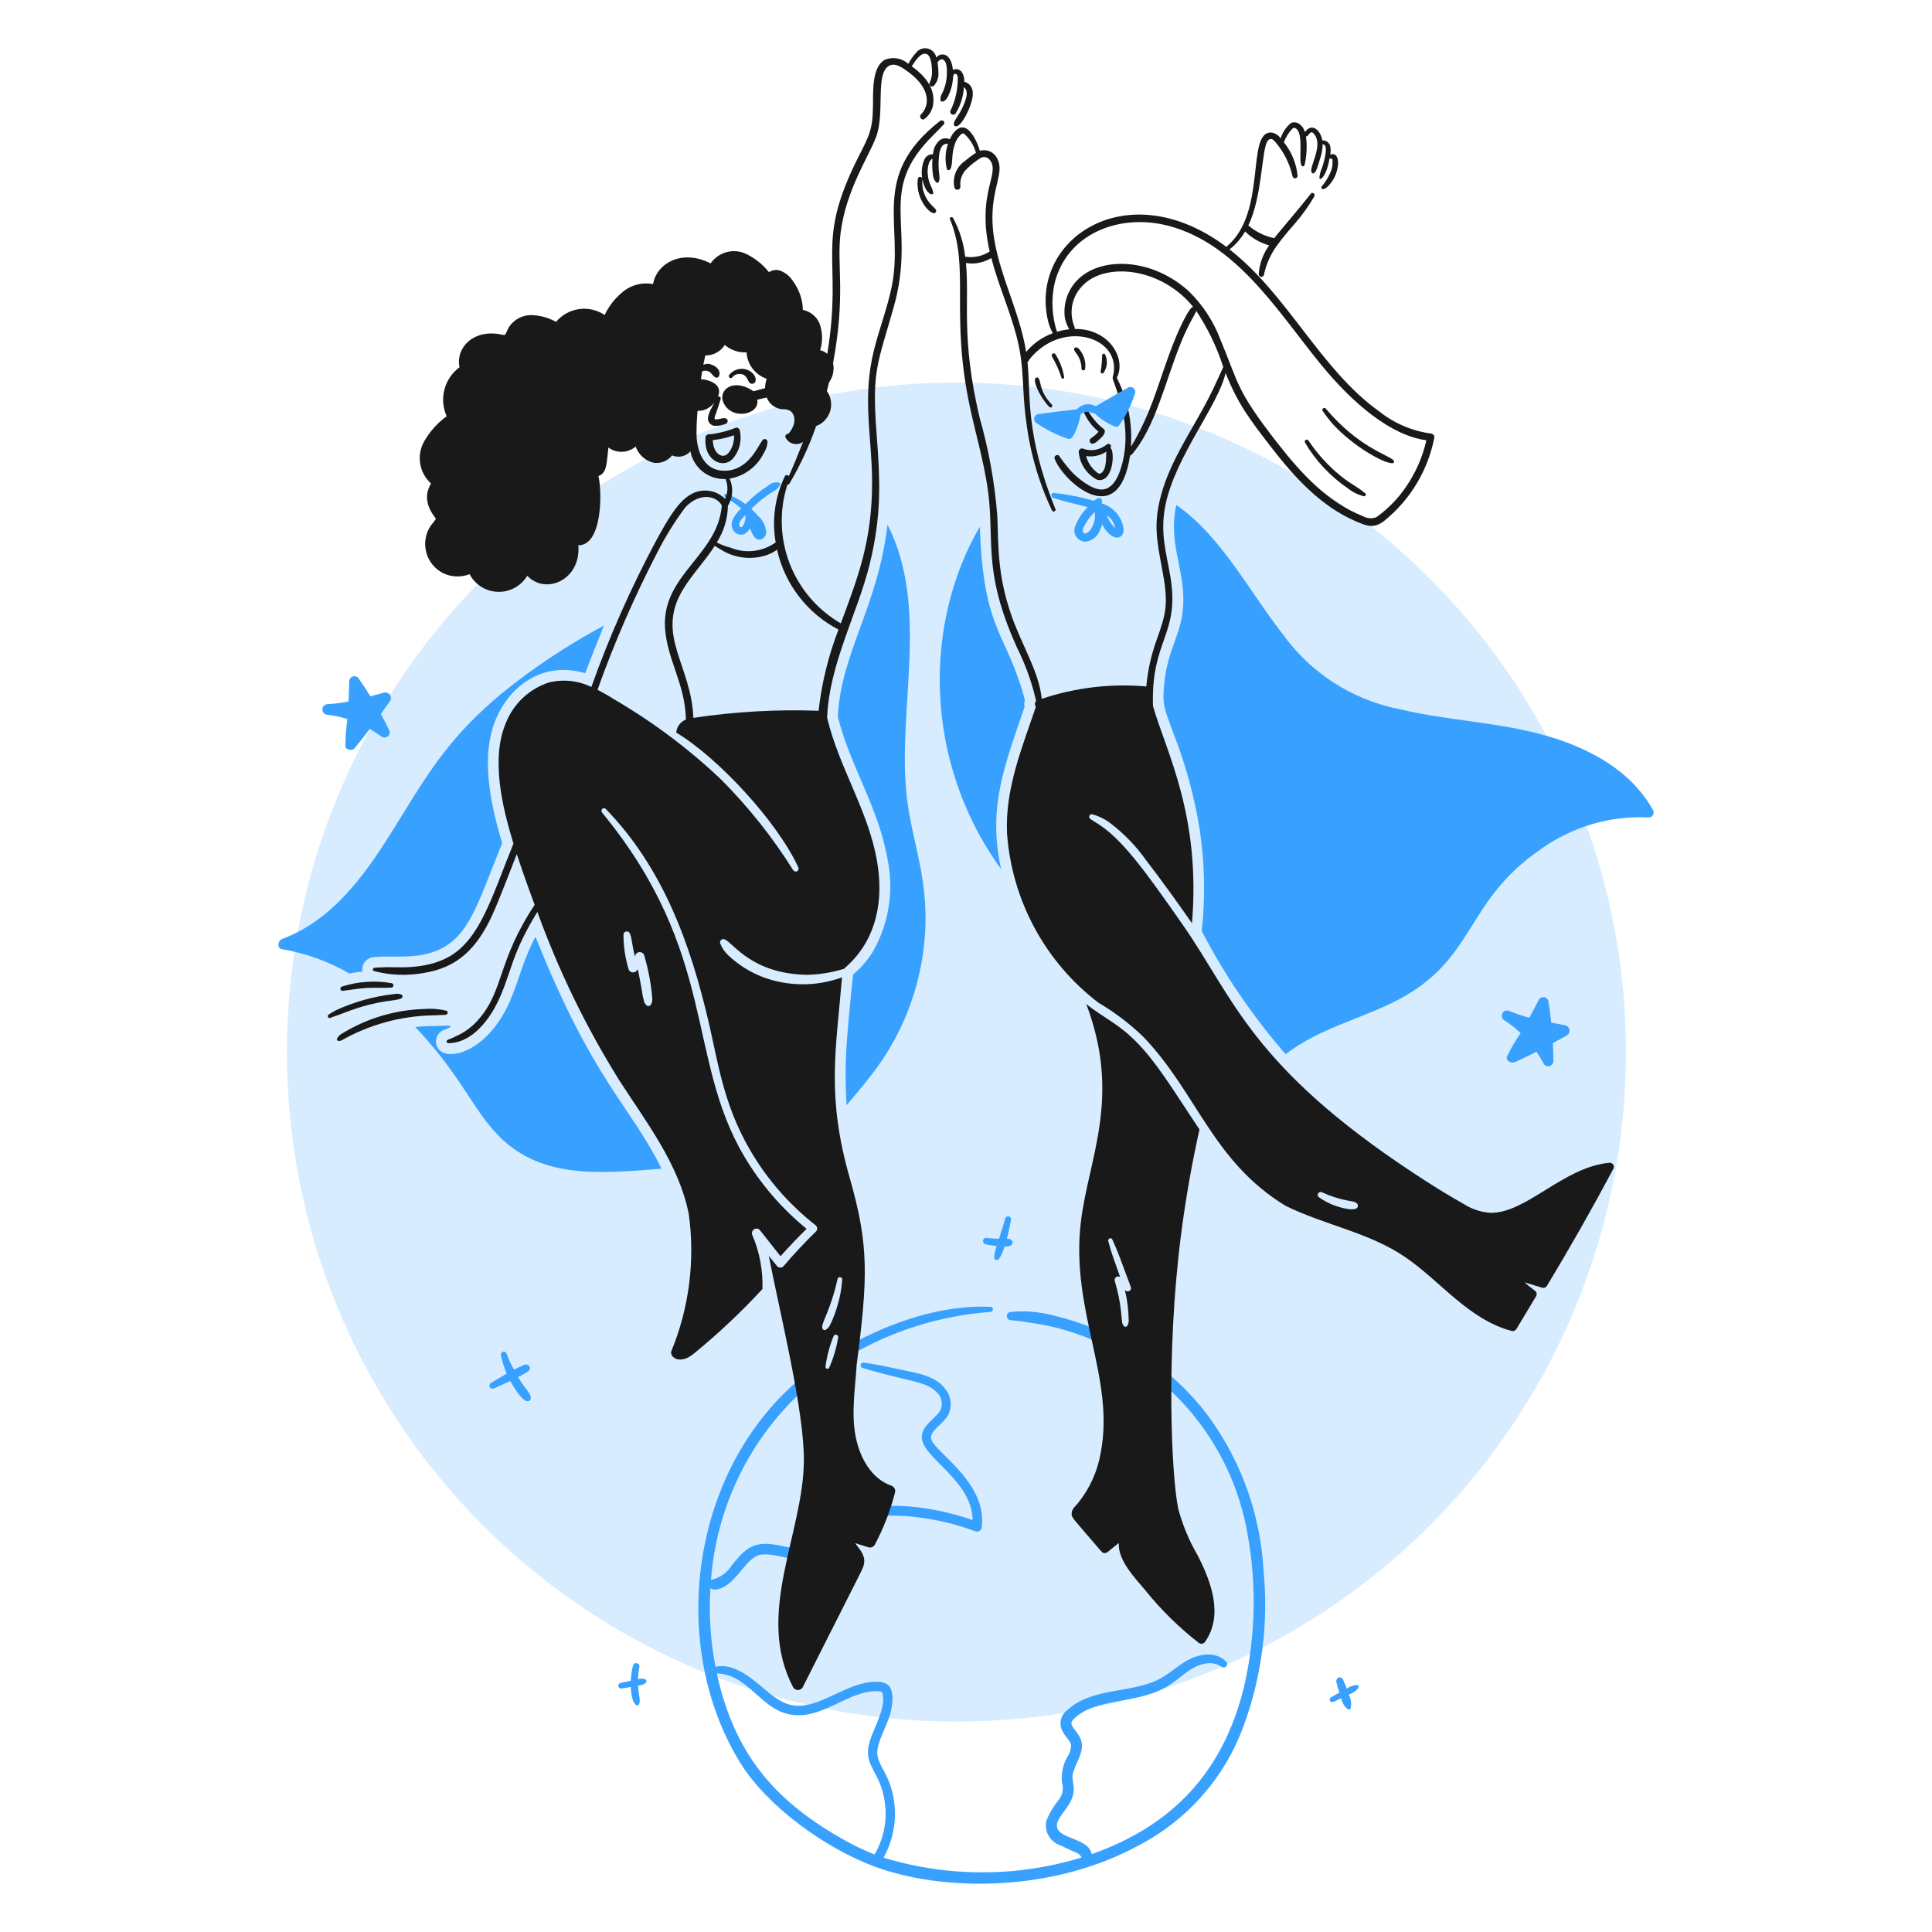 <svg width="142" height="142" viewBox="0 0 142 142" fill="none" xmlns="http://www.w3.org/2000/svg">
<circle cx="70.297" cy="77.327" r="49.208" fill="#38A1FF" fill-opacity="0.2"/>
<path d="M92.868 115.408C92.623 111.034 91.027 106.844 88.299 103.416C85.482 100.042 81.645 97.675 77.365 96.671C76.368 96.411 75.334 96.328 74.308 96.424C74.227 96.424 74.149 96.456 74.091 96.513C74.034 96.571 74.001 96.649 74.001 96.73C74.001 96.812 74.034 96.89 74.091 96.947C74.149 97.005 74.227 97.037 74.308 97.037C74.821 97.076 75.331 97.144 75.837 97.241C77.378 97.452 78.883 97.873 80.31 98.493C83.257 99.718 85.847 101.669 87.837 104.164C89.828 106.659 91.155 109.618 91.695 112.764C92.375 116.496 92.283 120.328 91.425 124.024C89.875 130.296 86.135 134.195 80.242 136.274C80.053 135.224 78.266 135.172 77.795 134.529C77.408 134 78.079 133.379 78.51 132.708C79.206 131.622 78.798 131.168 78.828 130.482C79.022 129.467 79.926 128.656 79.316 127.585C79.01 127.047 78.525 126.775 78.865 126.408C80.356 124.795 83.409 125.272 85.642 124.039C86.737 123.433 87.437 122.448 88.633 122.264C89.045 122.193 89.468 122.286 89.812 122.525C89.865 122.556 89.928 122.566 89.988 122.554C90.049 122.542 90.103 122.508 90.14 122.459C90.177 122.411 90.196 122.35 90.192 122.288C90.189 122.227 90.163 122.169 90.12 122.125C89.386 121.373 88.22 121.537 87.367 121.983C86.634 122.366 86.065 122.92 85.388 123.311C83.272 124.533 80.355 123.93 78.43 125.708C78.195 125.878 78.032 126.129 77.971 126.412C77.91 126.695 77.955 126.991 78.098 127.243C78.548 128.101 78.95 127.953 78.56 128.947C78.155 129.558 77.975 130.29 78.049 131.019C78.12 131.235 78.134 131.466 78.092 131.689C78.049 131.913 77.951 132.122 77.806 132.297C77.435 132.748 77.135 133.252 76.915 133.792C76.821 134.168 76.873 134.565 77.059 134.904C77.245 135.243 77.552 135.5 77.918 135.623C79.386 136.333 79.246 136.138 79.498 136.524C74.755 137.975 69.688 137.979 64.942 136.537C65.385 135.741 65.659 134.863 65.748 133.957C65.836 133.051 65.737 132.136 65.457 131.27C65.092 130.161 64.595 129.738 64.49 128.988C64.38 128.193 65.105 127.037 65.419 126.014C65.609 125.393 65.756 124.251 65.264 123.842C65.04 123.68 64.768 123.6 64.492 123.612C62.02 123.525 59.806 126.175 57.591 125.127C57.259 124.96 56.944 124.76 56.651 124.53C55.776 123.852 54.139 122.116 52.589 122.514C52.218 120.604 52.094 118.654 52.219 116.713C52.399 116.911 52.735 116.833 52.987 116.735C54.284 116.23 54.87 114.326 56.035 114.25C57.541 114.147 58.785 115.338 60.763 113.757C62.352 112.487 62.857 110.822 68.015 111.596C69.276 111.79 70.514 112.112 71.71 112.557C71.755 112.57 71.803 112.573 71.849 112.568C71.896 112.562 71.941 112.547 71.982 112.524C72.022 112.501 72.058 112.47 72.087 112.433C72.116 112.396 72.137 112.353 72.149 112.308C72.589 109.238 69.238 107.054 68.574 106.035C68.467 105.903 68.416 105.734 68.432 105.565C68.579 104.978 69.422 104.59 69.736 103.896C69.853 103.62 69.897 103.32 69.866 103.023C69.835 102.726 69.729 102.441 69.558 102.196C68.841 101.105 67.398 100.93 66.15 100.657C64.556 100.31 64.524 100.312 63.501 100.155C63.45 100.141 63.395 100.147 63.349 100.173C63.304 100.199 63.27 100.243 63.256 100.294C63.242 100.344 63.249 100.399 63.275 100.445C63.301 100.49 63.344 100.524 63.395 100.538C66.632 101.532 68.071 101.496 68.83 102.318C69.044 102.503 69.181 102.761 69.213 103.042C69.245 103.324 69.169 103.606 69.001 103.834C68.527 104.402 67.743 104.853 67.751 105.65C67.766 107.148 71.452 108.787 71.484 111.721C68.948 110.837 64.643 110.017 62.295 111.471C61.606 111.975 60.955 112.528 60.346 113.126C59.201 114.083 58.539 113.836 57.222 113.577C55.415 113.222 54.813 113.775 53.809 115.014C53.496 115.542 52.99 115.926 52.398 116.085C52.346 116.092 52.296 116.115 52.256 116.15C52.472 113.205 53.306 110.339 54.704 107.739C56.102 105.138 58.032 102.861 60.368 101.056L60.075 100.351C50.791 106.949 48.895 120.608 54.391 129.539C56.379 132.774 60.631 135.801 64.137 137.136C69.192 139.063 77.375 139.132 83.787 135.584C87.309 133.73 90.018 130.634 91.389 126.896C92.744 123.228 93.25 119.3 92.868 115.408ZM59.517 113.65L59.506 113.657C59.519 113.65 59.578 113.626 59.517 113.65ZM58.362 125.354C58.352 125.355 58.341 125.355 58.33 125.354H58.362ZM64.278 136.302C63.383 135.946 62.517 135.522 61.688 135.033C56.836 132.227 53.96 128.823 52.682 122.992C55.444 123.078 56.142 126.646 59.469 125.987C61.215 125.642 62.842 124.2 64.57 124.307C64.854 124.325 64.859 124.384 64.896 124.658C65.038 125.683 64.222 127.001 63.925 127.99C63.371 129.836 64.727 130.104 65.038 132.514C65.217 133.826 64.949 135.16 64.277 136.302H64.278Z" fill="#38A1FF"/>
<path d="M62.328 99.716C65.513 97.822 69.096 96.695 72.792 96.425C72.842 96.425 72.89 96.405 72.925 96.37C72.96 96.335 72.98 96.287 72.98 96.237C72.98 96.187 72.96 96.139 72.925 96.104C72.89 96.069 72.842 96.049 72.792 96.049C69.288 95.888 65.511 97.148 62.355 98.911C62.353 99.18 62.344 99.448 62.328 99.716Z" fill="#38A1FF"/>
<path d="M53.818 27.747C53.883 27.657 53.97 27.586 54.071 27.54C54.172 27.495 54.283 27.477 54.394 27.489C54.868 27.499 54.957 27.96 55.044 28.073C55.066 28.111 55.097 28.144 55.135 28.167C55.173 28.19 55.216 28.204 55.26 28.207C55.304 28.209 55.349 28.201 55.389 28.182C55.429 28.164 55.464 28.135 55.491 28.1C55.676 27.827 55.379 27.248 54.703 27.121C54.494 27.089 54.28 27.113 54.084 27.192C53.888 27.271 53.716 27.401 53.588 27.569C53.487 27.701 53.709 27.874 53.818 27.747Z" fill="#191919"/>
<path d="M54.073 31.441C53.562 31.645 53.03 31.792 52.487 31.878C52.353 31.907 52.216 31.921 52.079 31.917C51.98 31.932 51.804 32.05 51.856 32.195C51.708 33.795 53.093 34.484 53.828 33.751C54.085 33.465 54.269 33.12 54.363 32.746C54.457 32.373 54.458 31.982 54.367 31.608C54.35 31.547 54.309 31.495 54.254 31.464C54.199 31.433 54.134 31.424 54.073 31.441ZM53.561 33.266C53.249 33.676 52.776 33.504 52.548 33.064C52.449 32.837 52.395 32.593 52.388 32.346C52.921 32.29 53.445 32.172 53.95 31.995C53.978 32.452 53.84 32.903 53.561 33.266Z" fill="#191919"/>
<path d="M32.789 74.281C32.244 74.153 31.682 74.113 31.124 74.162C28.993 74.235 26.918 74.864 25.105 75.987C24.961 76.066 24.846 76.189 24.775 76.336C24.765 76.354 24.76 76.373 24.76 76.393C24.76 76.413 24.765 76.432 24.775 76.449C24.785 76.466 24.799 76.481 24.817 76.491C24.834 76.501 24.853 76.506 24.873 76.506C24.938 76.506 25.002 76.5 25.066 76.488C27.13 75.309 29.458 74.669 31.834 74.627C32.14 74.627 32.442 74.593 32.747 74.589C32.919 74.587 32.969 74.312 32.789 74.281Z" fill="#191919"/>
<path d="M25.271 74.45C27.978 73.396 29.185 73.626 29.541 73.346C29.558 73.329 29.57 73.309 29.578 73.287C29.585 73.264 29.588 73.24 29.585 73.217C29.582 73.194 29.573 73.171 29.56 73.152C29.547 73.132 29.53 73.116 29.51 73.104C29.338 73.034 29.148 73.019 28.967 73.062C27.491 73.229 26.05 73.629 24.7 74.248C24.517 74.347 24.337 74.461 24.159 74.564C24.029 74.64 24.115 74.875 24.264 74.816C24.663 74.66 24.602 74.71 25.271 74.45Z" fill="#191919"/>
<path d="M25.179 72.827C25.771 72.749 26.364 72.652 26.959 72.614C27.555 72.576 28.161 72.628 28.76 72.589C28.799 72.588 28.836 72.572 28.864 72.546C28.893 72.52 28.912 72.485 28.917 72.447C28.922 72.408 28.913 72.369 28.893 72.336C28.872 72.303 28.84 72.279 28.803 72.267C27.579 72.048 26.32 72.132 25.136 72.512C25.098 72.522 25.065 72.545 25.043 72.578C25.021 72.611 25.012 72.65 25.017 72.689C25.023 72.728 25.042 72.763 25.072 72.789C25.102 72.814 25.14 72.828 25.179 72.827Z" fill="#191919"/>
<path d="M76.325 27.79C76.249 27.695 76.107 27.76 76.075 27.855C75.963 28.189 76.559 29.351 77.133 29.915C77.156 29.938 77.188 29.951 77.221 29.951C77.254 29.951 77.285 29.938 77.309 29.915C77.332 29.891 77.345 29.86 77.345 29.826C77.345 29.793 77.332 29.762 77.309 29.738C76.362 28.747 76.538 28.05 76.325 27.79Z" fill="#191919"/>
<path d="M78.017 27.761C78.024 27.787 78.041 27.809 78.065 27.823C78.088 27.836 78.116 27.839 78.142 27.832C78.168 27.825 78.19 27.808 78.203 27.784C78.217 27.761 78.22 27.733 78.213 27.707C78.112 27.104 77.89 26.528 77.559 26.013C77.532 25.988 77.497 25.973 77.461 25.971C77.424 25.969 77.388 25.98 77.359 26.003C77.329 26.026 77.309 26.058 77.302 26.094C77.295 26.13 77.3 26.168 77.318 26.2C77.605 26.695 77.839 27.218 78.017 27.761Z" fill="#191919"/>
<path d="M79.441 25.826C79.355 25.7 79.234 25.514 79.057 25.534C79.028 25.535 79 25.547 78.98 25.567C78.959 25.588 78.947 25.616 78.946 25.645C78.931 25.843 79.159 25.932 79.335 26.355C79.438 26.589 79.49 26.843 79.488 27.099C79.49 27.133 79.506 27.165 79.531 27.189C79.556 27.212 79.59 27.225 79.624 27.225C79.658 27.225 79.692 27.212 79.717 27.189C79.742 27.165 79.757 27.133 79.76 27.099C79.813 26.65 79.699 26.197 79.441 25.826Z" fill="#191919"/>
<path d="M80.899 27.308C80.893 27.335 80.897 27.363 80.91 27.387C80.922 27.411 80.943 27.43 80.968 27.441C80.993 27.451 81.021 27.453 81.048 27.445C81.074 27.437 81.096 27.421 81.112 27.398C81.249 27.201 81.331 26.971 81.349 26.731C81.368 26.491 81.321 26.251 81.215 26.036C81.199 26.02 81.18 26.009 81.159 26.004C81.138 25.998 81.116 25.998 81.095 26.004C81.074 26.009 81.055 26.02 81.04 26.035C81.024 26.05 81.013 26.07 81.007 26.09C81.003 26.498 80.966 26.906 80.899 27.308Z" fill="#191919"/>
<path d="M99.064 35.891C99.407 36.166 99.806 36.364 100.234 36.471C100.344 36.501 100.45 36.349 100.352 36.267C99.603 35.645 99.424 35.694 98.526 34.971C97.615 34.23 96.82 33.355 96.168 32.377C96.147 32.345 96.115 32.323 96.079 32.314C96.042 32.305 96.003 32.311 95.97 32.33C95.938 32.349 95.914 32.38 95.903 32.416C95.892 32.453 95.896 32.492 95.913 32.525C96.702 33.866 97.778 35.016 99.064 35.891Z" fill="#191919"/>
<path d="M98.002 31.213C99.416 32.753 101.675 34.068 102.347 34.047C102.371 34.047 102.394 34.039 102.414 34.025C102.433 34.012 102.448 33.993 102.458 33.971C102.467 33.949 102.469 33.925 102.465 33.901C102.461 33.878 102.45 33.856 102.434 33.839C102.008 33.413 99.852 32.889 97.434 30.023C97.33 29.9 97.117 30.062 97.21 30.196C97.45 30.553 97.715 30.892 98.002 31.213Z" fill="#191919"/>
<path d="M79.894 30.048C79.875 30.016 79.845 29.992 79.81 29.98C79.774 29.968 79.736 29.97 79.701 29.984C79.667 29.999 79.638 30.025 79.622 30.059C79.605 30.092 79.601 30.13 79.61 30.167C79.842 30.78 80.234 31.319 80.746 31.729C80.571 31.924 80.37 32.097 80.15 32.24C80.112 32.279 80.09 32.329 80.087 32.383C80.084 32.436 80.1 32.489 80.133 32.531C80.305 32.744 80.577 32.502 80.783 32.318C81.005 32.121 81.316 31.805 81.164 31.567C80.633 31.162 80.199 30.643 79.894 30.048Z" fill="#191919"/>
<path d="M81.38 32.645C81.129 32.854 80.829 32.997 80.508 33.061C80.198 33.116 79.878 33.084 79.585 32.967C79.55 32.957 79.513 32.956 79.477 32.963C79.441 32.97 79.407 32.985 79.378 33.008C79.348 33.03 79.325 33.058 79.308 33.091C79.292 33.124 79.283 33.16 79.283 33.197C79.315 33.627 79.457 34.043 79.693 34.404C79.93 34.765 80.254 35.06 80.636 35.261C80.724 35.288 80.816 35.295 80.906 35.283C80.996 35.272 81.084 35.242 81.162 35.195C81.879 34.769 81.895 33.095 81.615 32.918C81.642 32.885 81.656 32.843 81.656 32.8C81.655 32.757 81.639 32.716 81.611 32.683C81.583 32.651 81.545 32.629 81.502 32.622C81.46 32.615 81.417 32.623 81.38 32.645ZM81.017 34.703C80.834 34.899 80.719 34.813 80.52 34.633C80.183 34.339 79.941 33.952 79.825 33.52C80.346 33.602 80.877 33.486 81.316 33.195C81.272 33.555 81.366 34.328 81.017 34.706V34.703Z" fill="#191919"/>
<path d="M57.215 35.461C57.082 35.442 56.947 35.452 56.819 35.49C56.69 35.528 56.572 35.594 56.471 35.683C55.863 36.074 55.3 36.532 54.792 37.047C54.363 36.737 53.896 36.484 53.403 36.294C53.256 36.236 53.161 36.471 53.296 36.546C53.716 36.781 54.111 37.057 54.476 37.37C54.184 37.626 53.955 37.946 53.807 38.305C53.57 39.157 54.62 39.77 55.118 38.831C55.287 39.239 55.494 39.765 55.923 39.651C56.035 39.614 56.133 39.543 56.203 39.448C56.273 39.354 56.313 39.24 56.317 39.122C56.282 38.651 56.062 38.213 55.705 37.904C55.553 37.73 55.392 37.564 55.223 37.407C55.679 36.94 56.188 36.527 56.739 36.177C57.232 35.87 57.058 36.002 57.307 35.69C57.325 35.671 57.337 35.647 57.343 35.622C57.347 35.596 57.345 35.57 57.335 35.545C57.325 35.521 57.309 35.5 57.287 35.485C57.266 35.47 57.241 35.462 57.215 35.461ZM54.333 38.538C54.349 38.296 54.608 38.045 54.784 37.859C54.816 38.155 54.738 38.452 54.565 38.694C54.426 38.837 54.324 38.663 54.333 38.538Z" fill="#38A1FF"/>
<path d="M82.579 38.87C82.519 38.435 82.335 38.028 82.049 37.695C81.763 37.363 81.387 37.12 80.966 36.996C81.108 36.712 80.863 36.53 80.67 36.635C80.574 36.684 80.482 36.741 80.395 36.806C79.433 36.527 78.449 36.333 77.453 36.226C77.235 36.207 77.206 36.537 77.402 36.596C78.713 36.993 78.707 36.945 79.942 37.273C79.522 37.696 79.198 38.204 78.993 38.764C78.962 38.884 78.958 39.01 78.98 39.132C79.003 39.254 79.053 39.37 79.125 39.471C79.198 39.572 79.291 39.655 79.4 39.716C79.508 39.776 79.629 39.812 79.753 39.821C79.993 39.794 80.221 39.703 80.412 39.556C80.604 39.409 80.751 39.212 80.839 38.988C81.123 38.401 80.87 38.409 81.223 38.901C81.888 39.821 82.631 39.608 82.579 38.87ZM79.74 39.205C79.571 39.195 79.561 38.972 79.609 38.81C79.827 38.375 80.112 37.976 80.454 37.63C80.598 38.407 80.092 39.225 79.742 39.205H79.74ZM81.343 37.866C81.505 37.976 81.644 38.117 81.751 38.281C81.858 38.445 81.931 38.629 81.966 38.822C81.689 38.554 81.477 38.227 81.346 37.866H81.343Z" fill="#38A1FF"/>
<path d="M28.22 50.907C27.889 50.999 27.558 51.092 27.226 51.18C26.953 50.742 26.669 50.311 26.374 49.888C26.331 49.816 26.267 49.76 26.19 49.729C26.113 49.698 26.028 49.692 25.948 49.714C25.868 49.736 25.797 49.783 25.746 49.849C25.696 49.915 25.668 49.995 25.668 50.078C25.659 50.575 25.644 51.065 25.619 51.56C25.112 51.661 24.599 51.726 24.082 51.754C23.979 51.754 23.88 51.795 23.806 51.868C23.733 51.942 23.692 52.041 23.692 52.145C23.692 52.248 23.733 52.347 23.806 52.421C23.88 52.494 23.979 52.535 24.082 52.535C24.574 52.595 25.06 52.7 25.532 52.85C25.442 53.511 25.391 54.178 25.381 54.845C25.393 55.123 25.894 55.207 26.065 54.995C26.444 54.528 26.815 54.055 27.179 53.575C27.486 53.752 27.783 53.947 28.068 54.157C28.14 54.2 28.225 54.217 28.309 54.206C28.392 54.195 28.47 54.157 28.53 54.098C28.589 54.038 28.628 53.961 28.639 53.877C28.649 53.793 28.633 53.709 28.59 53.636C28.401 53.246 28.201 52.862 27.99 52.481C28.224 52.157 28.455 51.831 28.683 51.502C28.722 51.432 28.74 51.352 28.734 51.271C28.728 51.191 28.698 51.114 28.649 51.051C28.599 50.987 28.532 50.94 28.456 50.914C28.38 50.889 28.297 50.886 28.22 50.907Z" fill="#38A1FF"/>
<path d="M115.065 75.361C114.716 75.298 114.366 75.234 114.016 75.166C113.959 74.628 113.887 74.091 113.799 73.557C113.778 73.486 113.736 73.423 113.68 73.375C113.624 73.328 113.555 73.297 113.482 73.288C113.409 73.278 113.334 73.29 113.268 73.321C113.201 73.353 113.145 73.403 113.106 73.466C112.88 73.915 112.645 74.36 112.402 74.801C111.88 74.663 111.368 74.49 110.869 74.283C110.778 74.258 110.681 74.267 110.596 74.309C110.511 74.35 110.445 74.422 110.409 74.509C110.372 74.596 110.369 74.693 110.398 74.782C110.427 74.871 110.488 74.947 110.568 74.996C110.997 75.264 111.396 75.576 111.761 75.926C111.387 76.477 111.053 77.054 110.76 77.652C110.649 77.95 111.063 78.204 111.383 78.053C111.904 77.809 112.419 77.557 112.931 77.298C113.105 77.573 113.255 77.795 113.462 78.19C113.506 78.26 113.571 78.314 113.648 78.345C113.725 78.375 113.81 78.379 113.889 78.358C113.969 78.336 114.04 78.289 114.091 78.224C114.142 78.159 114.17 78.08 114.172 77.997C114.172 77.555 114.158 77.112 114.135 76.67C114.48 76.484 114.824 76.296 115.165 76.102C115.232 76.06 115.286 76 115.32 75.929C115.353 75.857 115.366 75.777 115.355 75.699C115.345 75.621 115.312 75.547 115.26 75.487C115.209 75.427 115.141 75.383 115.065 75.361Z" fill="#38A1FF"/>
<path d="M38.082 101.213C38.344 101.085 38.598 100.94 38.84 100.777C39.124 100.493 38.814 100.228 38.56 100.297C38.294 100.408 38.033 100.534 37.779 100.673C37.568 100.295 37.385 99.902 37.234 99.497C37.216 99.443 37.179 99.399 37.13 99.372C37.08 99.346 37.022 99.339 36.968 99.354C36.914 99.369 36.868 99.404 36.839 99.453C36.81 99.501 36.801 99.558 36.813 99.613C36.918 100.074 37.06 100.525 37.239 100.962C36.843 101.181 36.462 101.426 36.074 101.656C36.025 101.687 35.99 101.737 35.977 101.793C35.963 101.85 35.972 101.91 36.002 101.96C36.031 102.01 36.079 102.047 36.135 102.063C36.191 102.079 36.251 102.073 36.303 102.046C36.702 101.864 37.108 101.695 37.503 101.502C37.666 101.795 38.31 102.914 38.721 102.981C39.014 103.028 39.175 102.727 38.783 102.236C38.524 101.913 38.289 101.571 38.082 101.213Z" fill="#38A1FF"/>
<path d="M74.002 91.043C74.128 90.592 74.215 90.128 74.302 89.669C74.317 89.614 74.31 89.555 74.282 89.506C74.254 89.456 74.207 89.419 74.151 89.404C74.096 89.389 74.037 89.397 73.988 89.425C73.938 89.453 73.901 89.5 73.886 89.555C73.725 90.135 73.54 90.666 73.43 91.046C73.113 91.044 72.796 91.022 72.482 90.98C72.424 90.98 72.369 91.001 72.326 91.039C72.283 91.077 72.255 91.129 72.248 91.186C72.24 91.243 72.253 91.301 72.284 91.349C72.316 91.397 72.363 91.432 72.419 91.447C72.696 91.508 72.976 91.554 73.259 91.584C73.159 91.853 73.096 92.134 73.07 92.42C73.072 92.458 73.084 92.494 73.105 92.525C73.126 92.557 73.156 92.581 73.191 92.595C73.226 92.61 73.264 92.614 73.302 92.607C73.339 92.6 73.373 92.583 73.401 92.557C73.597 92.272 73.743 91.955 73.83 91.62C73.984 91.62 74.29 91.629 74.391 91.437C74.412 91.402 74.422 91.361 74.422 91.32C74.422 91.279 74.412 91.239 74.391 91.203C74.346 91.144 74.287 91.098 74.218 91.07C74.15 91.042 74.075 91.032 74.002 91.043Z" fill="#38A1FF"/>
<path d="M99.684 123.85C98.648 123.992 99.224 124.536 98.703 123.424C98.683 123.389 98.655 123.359 98.621 123.337C98.587 123.314 98.548 123.301 98.507 123.297C98.49 123.285 98.47 123.277 98.449 123.274C98.428 123.271 98.407 123.273 98.387 123.279C98.367 123.286 98.348 123.297 98.333 123.312C98.318 123.326 98.306 123.344 98.299 123.364C98.263 123.396 98.237 123.438 98.223 123.484C98.209 123.531 98.209 123.58 98.222 123.627C98.282 123.889 98.356 124.148 98.445 124.403C98.24 124.519 98.035 124.634 97.829 124.749C97.806 124.761 97.786 124.778 97.769 124.798C97.753 124.818 97.741 124.841 97.734 124.866C97.726 124.891 97.724 124.917 97.728 124.942C97.731 124.968 97.739 124.993 97.752 125.015C97.765 125.037 97.783 125.057 97.803 125.072C97.824 125.088 97.848 125.099 97.873 125.105C97.898 125.111 97.924 125.111 97.95 125.107C97.975 125.102 98 125.093 98.021 125.079L98.579 124.817C98.636 125.141 98.811 125.432 99.069 125.636C99.088 125.646 99.108 125.652 99.129 125.653C99.15 125.654 99.171 125.65 99.191 125.642C99.21 125.635 99.227 125.622 99.242 125.607C99.256 125.591 99.266 125.573 99.272 125.553C99.347 125.214 99.296 124.859 99.13 124.554C99.395 124.458 99.632 124.299 99.821 124.09C99.843 124.068 99.858 124.039 99.863 124.008C99.867 123.976 99.861 123.944 99.846 123.917C99.83 123.889 99.806 123.868 99.776 123.856C99.747 123.844 99.715 123.842 99.684 123.85Z" fill="#38A1FF"/>
<path d="M47.398 123.411C47.233 123.368 47.059 123.368 46.894 123.411C46.901 123.118 46.933 122.826 46.99 122.539C47.007 122.477 46.999 122.412 46.967 122.356C46.935 122.301 46.883 122.26 46.822 122.243C46.76 122.226 46.694 122.235 46.639 122.266C46.583 122.298 46.543 122.35 46.526 122.412C46.436 122.777 46.381 123.151 46.362 123.527L45.596 123.701C45.543 123.716 45.499 123.751 45.472 123.798C45.446 123.846 45.439 123.902 45.453 123.955C45.468 124.007 45.502 124.052 45.55 124.079C45.597 124.106 45.653 124.114 45.706 124.1L46.36 123.993C46.422 125.378 46.889 125.495 46.981 125.234C47.085 124.94 46.947 124.689 46.903 123.905C47.718 123.753 47.538 123.439 47.398 123.411Z" fill="#38A1FF"/>
<path d="M26.633 71.409C26.613 71.284 26.619 71.156 26.65 71.034C26.682 70.912 26.738 70.797 26.816 70.697C26.894 70.598 26.992 70.515 27.103 70.455C27.214 70.395 27.337 70.359 27.463 70.348C28.837 70.233 29.903 70.433 31.248 70.135C34.354 69.45 34.955 66.804 36.909 61.963C36.044 59.074 35.283 55.558 36.475 52.788C37.54 50.319 40.016 48.571 43.007 49.483C43.28 48.759 44.187 46.467 44.39 45.976C41.722 47.403 39.197 49.08 36.847 50.986C33.236 54.01 31.666 56.471 29.384 60.192C27.17 63.8 24.742 67.521 20.743 69.008C20.42 69.128 20.317 69.701 20.743 69.77C22.479 70.061 24.148 70.664 25.671 71.549C26.022 71.479 26.352 71.436 26.633 71.409Z" fill="#38A1FF"/>
<path d="M66.629 58.395C65.961 51.991 68.341 44.692 65.233 38.561C64.523 44.587 61.806 48.017 61.578 52.664C62.453 56.269 64.577 59.318 65.233 63.16C65.718 65.492 65.326 67.92 64.134 69.981C63.747 70.597 63.267 71.15 62.709 71.618C62.665 71.733 62.318 75.472 62.263 76.261C62.13 77.916 62.118 79.579 62.225 81.236C62.797 80.552 63.373 79.874 63.909 79.181C66.104 76.44 67.485 73.138 67.894 69.651C68.47 64.859 67.012 62.062 66.629 58.395Z" fill="#38A1FF"/>
<path d="M48.623 85.901C46.298 81.187 43.615 79.516 39.358 68.844C38.356 70.761 38.229 71.842 37.486 73.565C35.725 77.645 32.309 78.226 32.055 76.701C32.02 76.488 32.061 76.269 32.172 76.083C32.282 75.897 32.455 75.756 32.66 75.686C32.801 75.633 32.939 75.572 33.074 75.504C33.121 75.482 33.246 75.373 32.758 75.379C32.636 75.379 32.508 75.388 32.373 75.396C31.669 75.438 31.427 75.385 30.523 75.484C33.824 78.989 34.57 81.206 36.408 83.226C39.587 86.726 44.054 86.249 48.623 85.901Z" fill="#38A1FF"/>
<path d="M121.497 59.549C119.882 56.613 116.784 54.982 113.67 54.082C110.162 53.07 106.477 52.982 102.933 52.138C99.434 51.469 96.328 49.478 94.258 46.579C91.9 43.576 89.707 39.337 86.46 37.124C85.767 40.144 87.356 42.201 86.886 45.211C86.613 46.967 85.759 47.965 85.552 50.446C85.444 51.748 85.525 51.966 86.251 53.91C87.141 56.182 87.785 58.542 88.173 60.95C88.549 63.427 88.6 65.942 88.327 68.432C90.014 71.684 92.085 74.722 94.495 77.482C96.889 75.643 99.69 74.987 102.323 73.704C108.556 70.671 107.481 66.362 113.248 62.415C115.555 60.759 118.357 59.935 121.194 60.08C121.256 60.078 121.316 60.061 121.369 60.03C121.422 59.999 121.466 59.954 121.496 59.9C121.527 59.847 121.543 59.786 121.543 59.725C121.543 59.663 121.527 59.603 121.497 59.549Z" fill="#38A1FF"/>
<path d="M75.305 51.966C75.271 51.793 75.279 51.614 75.328 51.444C73.968 46.361 72.275 46.517 72.018 38.711C67.977 45.591 67.721 55.782 73.58 63.88C72.588 59.339 73.822 56.303 75.305 51.966Z" fill="#38A1FF"/>
<path d="M71.444 6.526C71.399 6.399 71.323 6.284 71.223 6.194C71.123 6.103 71.001 6.039 70.869 6.008C70.894 5.746 70.823 5.484 70.671 5.269C70.596 5.179 70.492 5.118 70.376 5.095C70.261 5.072 70.142 5.088 70.037 5.142C69.991 4.702 69.862 4.179 69.445 4.029C69.332 3.993 69.21 3.993 69.098 4.03C68.985 4.067 68.887 4.138 68.817 4.234C68.788 4.071 68.711 3.921 68.596 3.802C68.481 3.683 68.334 3.601 68.172 3.566C68.011 3.53 67.843 3.544 67.689 3.604C67.535 3.665 67.403 3.769 67.308 3.905C67.091 4.142 66.908 4.408 66.763 4.695C66.533 4.487 66.249 4.349 65.943 4.295C65.638 4.242 65.323 4.275 65.036 4.391C64.093 4.923 64.174 6.617 64.163 7.763C64.147 9.497 63.9 9.94 63.119 11.482C59.809 18.02 61.983 18.849 60.804 26.011C60.657 25.877 60.476 25.784 60.281 25.741C60.481 25.099 60.465 24.41 60.236 23.777C60.129 23.523 59.961 23.3 59.747 23.126C59.534 22.952 59.281 22.833 59.01 22.779C58.993 22.013 58.737 21.271 58.278 20.657C58.042 20.279 57.678 19.998 57.252 19.864C57.127 19.837 56.997 19.835 56.871 19.86C56.745 19.884 56.625 19.934 56.519 20.006C56.062 19.43 55.479 18.966 54.815 18.65C54.369 18.445 53.866 18.404 53.393 18.534C52.92 18.664 52.508 18.957 52.23 19.36C50.1 18.273 48.26 19.37 47.999 20.878C47.636 20.809 47.262 20.816 46.902 20.897C46.541 20.978 46.201 21.132 45.902 21.349C45.279 21.826 44.778 22.443 44.44 23.151C43.888 22.78 43.218 22.626 42.558 22.719C41.899 22.812 41.298 23.146 40.87 23.656C40.313 23.348 39.691 23.177 39.055 23.159C38.728 23.157 38.405 23.236 38.117 23.391C37.828 23.546 37.583 23.77 37.404 24.044C37.31 24.206 37.225 24.46 37.13 24.587C37.13 24.587 37.089 24.619 37.113 24.614C36.975 24.62 36.836 24.602 36.704 24.56C34.716 24.227 33.479 25.614 33.776 26.991C33.23 27.392 32.838 27.969 32.666 28.624C32.494 29.28 32.552 29.974 32.83 30.593C32.147 31.092 31.578 31.731 31.161 32.467C30.888 32.961 30.791 33.534 30.885 34.091C30.979 34.648 31.259 35.156 31.68 35.533C31.141 36.461 31.383 37.276 32.041 38.128C31.931 38.302 31.808 38.466 31.671 38.619C31.475 38.904 31.343 39.229 31.284 39.569C31.225 39.91 31.24 40.26 31.328 40.595C31.416 40.929 31.576 41.241 31.796 41.508C32.016 41.776 32.291 41.992 32.602 42.144C32.9 42.281 33.223 42.357 33.551 42.367C33.88 42.376 34.206 42.32 34.513 42.201C34.714 42.583 35.013 42.905 35.379 43.133C35.746 43.361 36.167 43.488 36.599 43.499C37.03 43.511 37.457 43.408 37.836 43.2C38.214 42.992 38.53 42.687 38.752 42.316C40.093 43.745 42.705 42.649 42.51 40.08C43.93 40.08 44.171 37.568 44.116 36.16C44.056 34.65 43.838 35.112 44.166 34.898C44.597 34.618 44.583 34.035 44.719 32.893C45.011 33.109 45.368 33.22 45.732 33.207C46.095 33.194 46.444 33.058 46.72 32.822C46.823 33.112 46.995 33.372 47.222 33.579C47.45 33.786 47.724 33.934 48.022 34.009C48.279 34.05 48.542 34.021 48.784 33.926C49.026 33.831 49.238 33.673 49.399 33.469C49.626 33.569 49.878 33.594 50.12 33.54C50.362 33.486 50.58 33.356 50.742 33.169C50.857 33.762 51.18 34.294 51.655 34.668C52.129 35.042 52.722 35.234 53.325 35.207C53.423 35.439 53.47 35.688 53.465 35.939C53.459 36.191 53.401 36.438 53.293 36.665C52.957 36.328 52.515 36.116 52.041 36.066C51.567 36.016 51.09 36.129 50.691 36.388C49.716 36.988 48.986 38.376 48.27 39.654C46.398 43.142 44.792 46.765 43.464 50.493C42.484 50.015 41.366 49.901 40.309 50.171C39.609 50.405 38.968 50.789 38.43 51.295C37.893 51.801 37.471 52.417 37.194 53.102C36.067 55.724 36.892 59.245 37.739 62.004C36.16 65.873 35.306 69.026 32.987 70.326C31.246 71.302 29.119 71.065 28.396 71.088C28.25 71.093 28.105 71.105 27.959 71.102C27.813 71.098 27.669 71.121 27.525 71.133C27.496 71.134 27.468 71.145 27.447 71.165C27.425 71.184 27.411 71.211 27.408 71.239C27.404 71.268 27.41 71.297 27.426 71.322C27.441 71.346 27.465 71.364 27.493 71.373C28.673 71.682 29.907 71.732 31.108 71.519C33.694 71.124 35.084 69.634 36.182 67.255C36.621 66.305 37.606 63.753 37.984 62.775C38.36 63.933 38.868 65.356 39.298 66.505C36.568 70.607 37.048 72.76 35.201 74.896C34.751 75.433 34.185 75.86 33.546 76.146C33.341 76.25 33.13 76.343 32.916 76.425C32.887 76.433 32.862 76.452 32.846 76.477C32.83 76.502 32.823 76.532 32.827 76.562C32.831 76.591 32.845 76.619 32.867 76.638C32.89 76.658 32.918 76.67 32.948 76.67C34.714 76.677 36.061 74.879 36.763 73.252C37.658 71.183 37.63 70.077 39.495 67.024C41.059 71.341 43.072 75.481 45.5 79.378C47.499 82.483 49.884 85.534 50.624 89.225C51.096 92.638 50.655 96.115 49.346 99.303C49.185 99.691 49.901 100.362 50.955 99.523C52.761 98.052 54.459 96.454 56.039 94.743C56.083 93.394 55.834 92.052 55.309 90.809C55.269 90.738 55.256 90.654 55.272 90.574C55.288 90.494 55.332 90.422 55.396 90.372C55.461 90.321 55.542 90.296 55.624 90.301C55.706 90.306 55.783 90.341 55.841 90.399C56.35 91.042 56.858 91.686 57.367 92.331C57.983 91.639 58.622 90.969 59.284 90.319C57.449 88.821 55.893 87.01 54.688 84.969C50.41 77.73 52.762 70.081 44.252 59.725C44.1 59.539 44.347 59.276 44.522 59.456C48.718 63.777 50.74 69.325 52.108 75.222C52.847 78.409 53.244 81.629 55.575 85.258C56.758 87.101 58.245 88.729 59.972 90.075C60.03 90.133 60.063 90.212 60.063 90.295C60.063 90.377 60.03 90.456 59.972 90.514C59.136 91.329 58.34 92.181 57.585 93.07C57.523 93.132 57.44 93.166 57.353 93.166C57.267 93.166 57.183 93.132 57.122 93.07C56.916 92.816 56.71 92.56 56.505 92.304C57.318 96.488 59.112 103.683 59.084 107.356C59.044 112.745 55.463 118.639 58.299 124.018C58.335 124.078 58.386 124.128 58.447 124.162C58.508 124.196 58.577 124.215 58.647 124.215C58.717 124.215 58.786 124.196 58.847 124.162C58.907 124.128 58.959 124.078 58.995 124.018C63.745 114.598 63.397 115.362 63.486 115.012C63.646 114.373 63.25 113.947 62.851 113.42L63.836 113.727C63.922 113.75 64.014 113.745 64.097 113.711C64.18 113.678 64.249 113.618 64.295 113.541C64.942 112.321 65.443 111.029 65.786 109.691C65.811 109.587 65.796 109.478 65.743 109.386C65.69 109.293 65.604 109.225 65.502 109.194C64.007 108.657 63.197 107.106 62.898 105.632C62.548 103.896 62.855 102.099 62.961 100.336C63.801 93.849 63.867 91.508 62.459 86.597C60.726 80.535 61.448 77.167 61.886 71.834C59.986 72.529 57.898 72.514 56.008 71.793C55.075 71.423 54.222 70.877 53.496 70.186C53.248 69.942 53.054 69.649 52.928 69.325C52.916 69.279 52.918 69.231 52.934 69.186C52.95 69.141 52.978 69.101 53.016 69.073C53.054 69.044 53.099 69.026 53.146 69.023C53.194 69.019 53.241 69.03 53.283 69.053C53.954 69.375 55.293 71.576 59.318 71.648C60.246 71.63 61.167 71.479 62.052 71.199C62.205 70.962 65.403 68.814 64.462 63.298C63.829 59.591 61.648 56.388 60.792 52.746C60.949 48.79 63.038 45.067 63.916 41.483C64.807 37.844 64.697 35.39 64.427 31.859C64.066 27.195 64.516 26.736 65.694 22.548C67.397 16.48 64.344 14.118 68.609 9.92C68.863 9.671 69.106 9.414 69.352 9.158C69.527 8.977 69.276 8.748 69.092 8.891C63.853 12.975 66.501 16.555 65.525 21.145C65.201 22.668 64.646 24.127 64.259 25.634C63.336 29.225 64.09 32.08 64.098 35.361C64.111 39.763 63.066 42.401 61.799 45.819C60.078 44.821 58.75 43.265 58.036 41.409C57.323 39.552 57.266 37.507 57.876 35.614C57.903 35.621 57.932 35.619 57.958 35.608C57.984 35.596 58.005 35.577 58.018 35.551C58.814 34.21 59.474 32.791 59.985 31.317C60.229 31.226 60.448 31.079 60.627 30.89C60.805 30.7 60.937 30.472 61.014 30.223C61.09 29.974 61.108 29.711 61.067 29.453C61.026 29.196 60.926 28.952 60.776 28.739C60.792 28.679 60.898 28.256 60.934 28.105C61.078 27.902 61.178 27.672 61.229 27.43C61.28 27.186 61.281 26.936 61.23 26.692C62.175 21.602 61.483 19.491 61.785 17.103C62.192 13.892 63.915 11.427 64.412 10.009C65.04 8.22 64.332 5.477 65.31 4.854C65.798 4.543 66.418 5.039 66.795 5.318C68.408 6.508 68.343 7.769 67.686 8.415C67.52 8.579 67.742 8.889 67.944 8.747C68.153 8.594 68.322 8.392 68.437 8.16C68.553 7.927 68.611 7.671 68.607 7.411C68.639 6.323 67.892 5.509 67.014 4.873C67.268 4.474 67.666 3.86 68.059 3.957C68.428 4.049 68.485 4.762 68.499 5.141C68.529 5.46 68.47 5.781 68.33 6.069C68.308 6.11 68.301 6.158 68.31 6.204C68.32 6.249 68.346 6.29 68.383 6.319C68.42 6.347 68.466 6.361 68.512 6.359C68.559 6.357 68.603 6.338 68.637 6.306C68.763 6.167 68.859 6.002 68.916 5.823C68.974 5.644 68.993 5.455 68.972 5.268C68.969 5.038 68.948 4.809 68.91 4.582C69.02 4.41 69.17 4.337 69.239 4.355C69.614 4.453 69.603 5.065 69.594 5.441C69.584 5.922 69.47 6.396 69.261 6.83C69.156 6.987 69.107 7.175 69.119 7.364C69.15 7.522 69.447 7.537 69.661 7.12C69.889 6.675 70.022 6.187 70.049 5.687C70.069 5.377 70.231 5.397 70.308 5.465C70.367 5.533 70.398 5.621 70.395 5.711C70.407 6.556 70.221 7.392 69.852 8.153C69.837 8.204 69.841 8.259 69.864 8.307C69.887 8.356 69.927 8.394 69.976 8.415C70.025 8.435 70.08 8.437 70.13 8.42C70.181 8.403 70.223 8.368 70.25 8.321C70.603 7.741 70.808 7.083 70.847 6.404C71.212 6.688 71.019 7.225 70.865 7.618C70.51 8.526 70.039 8.877 70.113 9.174C70.122 9.206 70.141 9.234 70.168 9.254C70.194 9.274 70.226 9.285 70.26 9.285C70.529 9.291 70.84 8.764 70.969 8.527C71.239 8.028 71.653 7.088 71.444 6.526ZM45.826 68.641C45.841 68.588 45.872 68.542 45.915 68.509C45.959 68.476 46.011 68.458 46.066 68.458C46.12 68.458 46.173 68.476 46.217 68.509C46.26 68.542 46.291 68.588 46.306 68.641C46.457 69.011 46.406 69.209 46.661 70.295C46.67 70.276 46.678 70.252 46.686 70.233C46.706 70.16 46.75 70.096 46.81 70.05C46.871 70.004 46.944 69.979 47.02 69.979C47.096 69.979 47.169 70.004 47.229 70.05C47.289 70.096 47.333 70.16 47.353 70.233C47.653 71.252 47.85 72.298 47.941 73.357C47.936 73.668 47.95 73.622 47.838 73.84C47.822 73.867 47.8 73.891 47.773 73.908C47.747 73.926 47.717 73.937 47.685 73.941C47.654 73.945 47.622 73.942 47.592 73.931C47.562 73.921 47.534 73.904 47.512 73.882C47.336 73.674 47.379 73.74 47.299 73.444C47.197 73.089 47.228 73.029 47.061 72.154C47.004 71.849 46.944 71.544 46.879 71.24C46.842 71.286 46.807 71.332 46.765 71.376C46.722 71.418 46.67 71.447 46.613 71.462C46.556 71.477 46.496 71.477 46.439 71.462C46.382 71.447 46.329 71.417 46.287 71.376C46.245 71.335 46.214 71.283 46.197 71.227C45.944 70.388 45.819 69.516 45.826 68.641ZM61.605 98.304C61.478 99.073 61.255 99.823 60.941 100.537C60.925 100.563 60.9 100.584 60.871 100.596C60.842 100.607 60.809 100.609 60.779 100.601C60.749 100.593 60.722 100.576 60.702 100.552C60.682 100.527 60.67 100.497 60.669 100.466C60.77 99.692 60.97 98.935 61.264 98.212C61.279 98.171 61.309 98.136 61.349 98.116C61.388 98.095 61.434 98.091 61.477 98.102C61.519 98.113 61.556 98.141 61.58 98.178C61.604 98.215 61.613 98.26 61.605 98.304ZM61.561 93.993C61.603 93.802 61.92 93.844 61.903 94.039C61.861 94.696 61.742 95.346 61.548 95.976C61.412 96.452 61.236 96.915 61.022 97.362C60.947 97.528 60.821 97.666 60.663 97.756C60.617 97.768 60.568 97.762 60.526 97.738C60.485 97.715 60.455 97.676 60.442 97.63C60.334 97.231 61.018 96.433 61.561 93.993ZM58.3 63.96C56.78 61.532 54.989 59.283 52.963 57.257C50.578 55.004 47.942 53.032 45.106 51.381C44.72 51.134 44.322 50.907 43.914 50.701C45.138 47.276 46.589 43.936 48.26 40.705C48.864 39.501 49.574 38.353 50.382 37.275C51.461 36.139 52.708 36.46 53.051 37.161C52.767 40.816 48.621 42.247 48.879 46.178C49.03 48.472 50.37 50.297 50.412 52.887C50.217 52.965 50.047 53.096 49.922 53.264C49.797 53.433 49.721 53.633 49.702 53.842C52.776 55.688 57.13 60.387 58.669 63.74C58.697 63.789 58.706 63.847 58.691 63.902C58.677 63.957 58.641 64.004 58.593 64.032C58.544 64.061 58.485 64.069 58.431 64.055C58.376 64.04 58.329 64.005 58.3 63.956V63.96ZM61.626 46.281C60.885 48.196 60.395 50.199 60.166 52.24C57.089 52.13 54.008 52.305 50.963 52.762C50.803 48.833 48.173 46.715 50.182 43.354C50.874 42.194 51.799 41.275 52.531 40.122C52.673 40.212 52.823 40.29 52.965 40.381C53.475 40.709 54.054 40.914 54.657 40.981C55.259 41.048 55.87 40.976 56.439 40.768C57.216 40.455 57.086 40.282 57.136 40.508C57.426 41.735 57.977 42.886 58.753 43.881C59.528 44.876 60.509 45.693 61.628 46.274L61.626 46.281ZM57.976 35.003C57.963 34.977 57.943 34.956 57.919 34.94C57.894 34.924 57.866 34.916 57.837 34.914C57.809 34.913 57.78 34.919 57.754 34.933C57.729 34.947 57.707 34.967 57.692 34.991C56.959 36.505 56.721 38.211 57.012 39.868C56.536 40.209 55.981 40.423 55.399 40.49C54.818 40.557 54.229 40.474 53.688 40.25C53.338 40.163 53 40.035 52.68 39.869C53.198 39.066 53.483 38.135 53.501 37.179C53.684 36.881 53.79 36.543 53.812 36.194C53.833 35.846 53.769 35.497 53.625 35.178C54.163 35.086 54.672 34.868 55.109 34.541C55.547 34.214 55.9 33.787 56.141 33.297C56.301 33.052 56.395 32.768 56.412 32.475C56.412 32.431 56.397 32.387 56.37 32.351C56.343 32.315 56.304 32.289 56.261 32.277C56.217 32.265 56.171 32.268 56.13 32.285C56.088 32.303 56.053 32.333 56.03 32.372C55.68 32.831 54.987 34.6 53.244 34.6C51.861 34.6 51.242 33.393 51.195 31.991C51.188 31.391 51.213 30.791 51.271 30.194C52.383 30.255 52.766 28.974 52.313 29.961C52.174 30.194 52.077 30.451 52.029 30.719C52.02 30.856 52.064 30.992 52.15 31.099C52.236 31.206 52.36 31.277 52.496 31.298C52.795 31.314 53.094 31.26 53.368 31.14C53.411 31.118 53.445 31.081 53.465 31.037C53.484 30.992 53.488 30.942 53.476 30.895C53.463 30.848 53.434 30.807 53.395 30.779C53.356 30.75 53.308 30.736 53.259 30.738C53.085 30.721 52.837 30.823 52.663 30.826C52.358 30.83 52.573 30.666 52.97 29.321C52.976 29.294 52.975 29.267 52.966 29.241C52.958 29.215 52.943 29.192 52.923 29.173C52.903 29.155 52.878 29.142 52.852 29.137C52.825 29.131 52.797 29.133 52.772 29.141C53.109 28.36 52.367 27.946 51.517 27.863C51.543 27.674 51.575 27.486 51.606 27.295C51.685 27.259 51.77 27.241 51.857 27.244C51.943 27.246 52.028 27.269 52.103 27.31C52.306 27.418 52.316 27.528 52.523 27.702C52.545 27.723 52.571 27.739 52.599 27.749C52.628 27.758 52.658 27.761 52.688 27.757C52.718 27.753 52.747 27.743 52.772 27.727C52.797 27.71 52.818 27.688 52.834 27.662C53.077 27.157 52.433 26.745 51.991 26.739C51.889 26.746 51.788 26.77 51.693 26.81C51.743 26.555 51.784 26.358 51.839 26.125C52.124 26.129 52.405 26.06 52.656 25.926C52.907 25.791 53.12 25.595 53.274 25.356C53.717 25.735 54.289 25.929 54.871 25.897C54.896 26.332 55.05 26.749 55.314 27.095C55.578 27.441 55.939 27.7 56.351 27.84C56.278 28.063 56.237 28.296 56.229 28.531C55.215 28.787 55.416 28.774 55.334 28.722C53.847 27.76 52.791 28.685 53.158 29.559C53.745 30.944 55.882 30.479 55.655 29.377C55.857 29.335 56.073 29.28 56.354 29.216C56.444 29.453 56.599 29.659 56.802 29.812C57.004 29.965 57.245 30.057 57.497 30.079C57.706 30.06 57.916 30.106 58.098 30.211C58.446 30.483 58.575 31.126 57.962 31.869C57.82 31.876 57.671 32.001 57.734 32.153C57.79 32.267 57.87 32.368 57.968 32.448C58.066 32.528 58.181 32.585 58.304 32.616C58.427 32.646 58.555 32.65 58.68 32.626C58.804 32.601 58.922 32.55 59.025 32.475C58.773 33.123 58.261 34.38 57.976 35.003Z" fill="#191919"/>
<path d="M86.602 110.907C86.111 108.597 85.661 99.602 86.815 90.672C87.147 88.102 87.595 85.551 88.16 83.019C85.309 78.708 84.174 76.716 81.683 75.078C81.174 74.742 80.327 74.202 79.837 73.791C82.45 80.678 79.996 85.143 79.441 89.826C78.667 96.33 81.966 101.272 80.902 106.773C80.67 108.139 80.089 109.422 79.216 110.497C79.029 110.715 78.763 110.933 78.763 111.246C78.763 111.559 78.778 111.497 80.976 114.061C81.036 114.118 81.115 114.15 81.198 114.15C81.281 114.15 81.36 114.118 81.42 114.061L82.232 113.409C82.153 114.687 83.418 115.971 84.163 116.866C85.33 118.32 86.665 119.631 88.139 120.771C88.214 120.813 88.302 120.825 88.386 120.803C88.469 120.781 88.54 120.728 88.585 120.655C89.939 118.689 89.004 116.223 88.03 114.324C87.404 113.254 86.924 112.104 86.602 110.907ZM82.673 94.802C82.849 95.52 82.944 96.255 82.957 96.994C82.976 97.147 82.942 97.302 82.862 97.433C82.847 97.459 82.826 97.479 82.8 97.494C82.775 97.508 82.746 97.516 82.716 97.516C82.687 97.516 82.658 97.508 82.633 97.494C82.607 97.479 82.586 97.459 82.571 97.433C82.454 97.186 82.489 97.32 82.453 96.975C82.382 96.317 82.364 96.091 82.311 95.783C82.064 94.233 81.767 94.079 82.027 93.87C82.07 93.838 82.121 93.82 82.175 93.817C82.228 93.814 82.281 93.826 82.327 93.853C81.962 92.829 81.658 92.015 81.453 91.214C81.409 91.043 81.666 90.923 81.747 91.091C82.136 91.907 82.4 92.674 83.124 94.624C83.135 94.681 83.126 94.74 83.098 94.79C83.07 94.841 83.026 94.88 82.972 94.901C82.919 94.922 82.86 94.924 82.805 94.906C82.75 94.888 82.704 94.851 82.673 94.802Z" fill="#191919"/>
<path d="M118.324 85.46C114.921 85.751 112.218 89.168 109.553 89.142C108.85 89.096 108.169 88.871 107.577 88.489C106.326 87.786 105.106 87.02 103.909 86.23C92.005 78.376 90.692 73.397 86.988 68.054C84.037 63.812 82.42 61.63 80.65 60.52C80.477 60.412 80.303 60.315 80.14 60.193C80.103 60.169 80.075 60.132 80.061 60.09C80.048 60.048 80.05 60.002 80.067 59.961C80.084 59.92 80.115 59.887 80.154 59.866C80.193 59.846 80.239 59.839 80.282 59.849C80.734 59.968 81.16 60.172 81.536 60.449C82.591 61.239 83.514 62.191 84.271 63.271C85.437 64.785 86.513 66.29 87.608 67.858C88.276 59.935 85.705 55.247 84.744 51.9C84.584 46.986 86.732 46.683 86.022 42.386C85.735 40.66 85.237 39.181 85.661 37.113C86.398 33.516 89.551 29.8 90.077 27.414C90.981 29.67 91.807 30.776 93.478 32.928C95.148 35.081 97.078 37.203 99.626 38.304C100.505 38.684 100.995 38.865 101.756 38.27C103.647 36.737 104.942 34.589 105.415 32.201C105.425 32.161 105.426 32.12 105.418 32.08C105.41 32.04 105.393 32.002 105.368 31.97C105.343 31.937 105.311 31.91 105.275 31.892C105.238 31.873 105.198 31.863 105.157 31.863C103.768 31.67 102.455 31.105 101.359 30.23C97.028 27.126 94.667 21.686 90.369 18.331C90.831 17.969 91.22 17.522 91.516 17.015C92.01 17.499 92.618 17.85 93.284 18.035C92.829 18.656 92.562 19.396 92.516 20.165C92.518 20.21 92.535 20.253 92.566 20.287C92.596 20.32 92.637 20.342 92.682 20.348C92.727 20.354 92.773 20.344 92.811 20.32C92.849 20.296 92.878 20.259 92.891 20.216C93.072 19.37 93.44 18.576 93.969 17.892C94.856 16.685 95.623 16.11 96.604 14.426C96.694 14.273 96.462 14.082 96.351 14.23C95.609 15.188 93.956 17.108 93.653 17.504C92.95 17.359 92.295 17.036 91.751 16.567C92.799 14.42 92.72 10.918 93.176 10.352C93.21 10.299 93.26 10.258 93.32 10.236C93.379 10.213 93.444 10.211 93.504 10.229C93.576 10.27 93.639 10.323 93.691 10.387C94.341 11.124 94.793 12.014 95.004 12.973C95.016 13.016 95.044 13.053 95.082 13.077C95.119 13.101 95.164 13.111 95.208 13.106C95.252 13.1 95.293 13.078 95.323 13.045C95.353 13.012 95.37 12.969 95.371 12.924C95.285 12.021 94.934 11.162 94.363 10.457C94.496 10.096 94.7 9.765 94.963 9.484C95.044 9.4 95.112 9.364 95.22 9.427C95.859 9.802 95.415 11.685 95.657 12.165C95.668 12.183 95.684 12.199 95.704 12.21C95.723 12.22 95.744 12.226 95.766 12.226C95.788 12.226 95.81 12.22 95.829 12.21C95.848 12.199 95.864 12.183 95.876 12.165C96.045 11.465 96.082 10.739 95.986 10.026C96.16 10.042 96.17 9.813 96.358 9.73C96.454 9.689 96.537 9.793 96.592 9.861C97.274 10.687 96.243 12.194 96.391 12.649C96.398 12.674 96.413 12.697 96.434 12.713C96.454 12.73 96.479 12.741 96.505 12.743C96.736 12.764 96.91 12.037 97.002 11.736C97.133 11.371 97.205 10.988 97.215 10.6C97.702 10.614 97.309 11.917 97.151 12.379C97.058 12.595 96.997 12.823 96.972 13.057C96.964 13.329 97.477 13.075 97.726 11.619C97.81 11.707 97.868 11.69 97.915 11.642C97.977 11.994 97.932 12.358 97.783 12.684C97.619 13.058 97.4 13.406 97.134 13.717C97.08 13.803 97.171 13.94 97.276 13.899C97.415 13.86 97.54 13.779 97.631 13.666C97.927 13.367 98.14 12.995 98.25 12.588C98.564 11.433 98.05 11.199 97.768 11.381C97.814 11.172 97.814 10.956 97.768 10.747C97.74 10.619 97.666 10.505 97.56 10.427C97.454 10.348 97.323 10.311 97.192 10.321C97.05 9.549 96.426 8.997 95.914 9.706C95.692 9.036 95.165 8.88 94.862 9.058C94.516 9.352 94.26 9.739 94.125 10.172C93.977 9.952 93.747 9.798 93.486 9.746C91.522 9.556 93.202 15.625 90.142 18.134L90.132 18.143C82.812 12.647 75.592 17.637 77.036 23.617C77.115 23.92 77.23 24.213 77.379 24.489C76.617 24.769 75.941 25.244 75.419 25.866C74.922 22.656 73.076 19.558 72.948 16.371C72.847 13.81 73.86 12.704 73.295 11.653C73.186 11.42 72.997 11.235 72.762 11.13C72.527 11.026 72.262 11.01 72.017 11.085C71.865 10.517 71.326 9.31 70.701 9.366C70.288 9.404 69.975 9.863 69.809 10.24C69.694 10.184 69.566 10.159 69.439 10.169C69.311 10.178 69.188 10.222 69.083 10.295C68.93 10.425 68.806 10.585 68.719 10.765C68.632 10.945 68.583 11.142 68.576 11.342C68.437 11.332 68.299 11.368 68.182 11.442C68.065 11.517 67.975 11.628 67.926 11.758C67.753 12.174 67.702 12.63 67.778 13.073C67.704 12.969 67.486 12.969 67.463 13.124C67.222 14.764 68.652 16.091 68.8 15.543C68.871 15.287 68.36 15.188 67.99 14.376C67.823 14.007 67.758 13.6 67.8 13.198C68.031 14.315 68.612 14.423 68.59 14.169C68.556 13.797 68.23 13.518 68.186 12.756C68.166 12.517 68.19 12.276 68.257 12.046C68.296 11.922 68.391 11.714 68.534 11.676C68.499 12.081 68.513 12.488 68.575 12.889C68.592 13.083 68.677 13.265 68.816 13.403C68.83 13.416 68.847 13.426 68.866 13.431C68.885 13.436 68.905 13.436 68.924 13.431C68.943 13.426 68.96 13.417 68.975 13.403C68.989 13.389 68.999 13.373 69.005 13.354C69.16 12.928 68.887 12.637 69.02 11.463C69.027 11.207 69.103 10.957 69.241 10.741C69.291 10.676 69.358 10.626 69.434 10.596C69.511 10.566 69.594 10.558 69.674 10.572C69.469 11.173 69.443 11.821 69.599 12.437C69.612 12.458 69.63 12.476 69.651 12.488C69.672 12.5 69.696 12.506 69.721 12.506C69.746 12.506 69.77 12.5 69.791 12.488C69.812 12.476 69.83 12.458 69.843 12.437C70.073 12.023 69.887 11.435 70.178 10.598C70.265 10.323 70.421 10.075 70.631 9.878C70.648 9.859 70.668 9.843 70.692 9.832C70.715 9.821 70.74 9.815 70.766 9.814C70.792 9.813 70.817 9.817 70.841 9.827C70.865 9.836 70.887 9.85 70.906 9.868C71.299 10.237 71.584 10.706 71.731 11.225C71.443 11.417 71.165 11.624 70.9 11.846C70.596 12.06 70.362 12.36 70.229 12.708C70.096 13.055 70.069 13.434 70.152 13.797C70.171 13.851 70.21 13.897 70.261 13.924C70.312 13.951 70.371 13.957 70.427 13.942C70.482 13.927 70.53 13.891 70.56 13.841C70.59 13.792 70.6 13.733 70.588 13.677C70.566 13.464 70.588 13.249 70.655 13.046C70.722 12.843 70.831 12.656 70.976 12.499C71.303 12.155 71.675 11.856 72.082 11.61C72.437 11.414 72.75 11.655 72.886 11.982C73.308 13.007 71.821 14.434 72.74 18.488C72.206 18.833 71.563 18.967 70.936 18.865C70.831 17.864 70.527 16.895 70.043 16.013C69.978 15.896 69.765 15.977 69.819 16.108C71.31 19.676 69.814 23.055 71.294 29.943C71.804 32.315 72.534 34.654 72.724 37.085C72.975 40.307 72.446 42.518 74.759 47.625C75.381 48.865 75.85 50.176 76.155 51.53C76.013 51.665 76.071 51.823 76.13 51.967C75.105 54.995 73.859 58.01 74.017 61.268C74.193 63.694 74.882 66.056 76.037 68.197C77.192 70.338 78.788 72.209 80.719 73.688C81.917 74.394 83.028 75.237 84.029 76.202C87.989 80.32 89.104 85.355 94.505 88.636C97.44 90.071 100.636 90.581 103.316 92.419C105.887 94.182 107.945 96.987 111.113 97.825C111.176 97.841 111.243 97.837 111.303 97.812C111.364 97.787 111.415 97.744 111.449 97.688C111.934 96.88 112.42 96.072 112.907 95.264C112.945 95.195 112.955 95.115 112.935 95.039C112.915 94.963 112.867 94.898 112.801 94.857C112.541 94.663 112.29 94.461 112.044 94.251L113.359 94.647C113.422 94.664 113.489 94.66 113.55 94.635C113.61 94.61 113.661 94.567 113.695 94.51C115.402 91.688 117.03 88.821 118.579 85.908C118.604 85.863 118.618 85.812 118.618 85.76C118.618 85.708 118.604 85.657 118.579 85.612C118.553 85.567 118.516 85.529 118.472 85.502C118.427 85.475 118.376 85.461 118.324 85.46ZM77.5 20.874C78.373 17.189 82.241 15.665 85.833 16.585C91.243 17.973 94.336 23.626 97.619 27.421C99.42 29.505 102.121 32 104.839 32.359C104.556 33.607 104.034 34.788 103.303 35.838C102.721 36.677 102.001 37.411 101.173 38.008C101.01 38.074 100.835 38.101 100.66 38.088C100.485 38.075 100.316 38.022 100.165 37.933C97.593 36.924 95.647 34.801 93.98 32.676C90.813 28.637 91.069 28.221 89.703 24.97C89.196 23.622 88.398 22.402 87.365 21.397C84.833 19.105 81.498 18.912 79.71 20.149C79.187 20.499 78.774 20.991 78.519 21.566C78.265 22.142 78.178 22.778 78.271 23.4C78.333 23.683 78.442 23.953 78.591 24.201C78.285 24.234 77.982 24.295 77.687 24.386C77.318 23.252 77.253 22.041 77.5 20.874ZM82.109 27.813C82.101 27.799 82.091 27.787 82.08 27.777C82.814 26.382 81.54 24.142 78.982 24.177C78.992 24.149 78.996 24.119 78.994 24.089C78.991 24.059 78.982 24.03 78.966 24.005C78.751 23.475 78.704 22.892 78.831 22.335C78.958 21.778 79.253 21.273 79.676 20.889C81.372 19.282 85.346 19.677 87.693 22.55C87.369 22.603 86.628 24.309 86.496 24.614C85.573 26.771 85.032 28.977 84.108 30.978C83.819 31.617 83.49 32.238 83.123 32.836C83.241 31.102 82.89 29.368 82.109 27.816V27.813ZM76.565 51.361C76.378 49.36 75.039 47.326 74.293 45.101C73.282 42.101 73.4 40.112 73.299 37.884C73.105 35.443 72.668 33.027 71.994 30.672C70.616 24.77 71.266 22.188 70.996 19.327C71.294 19.381 71.599 19.381 71.897 19.327C72.237 19.263 72.563 19.142 72.862 18.968C73.384 20.976 74.211 22.775 74.723 24.75C75.325 27.055 75.083 28.541 75.418 30.9C75.691 33.199 76.335 35.438 77.327 37.531C77.393 37.668 77.633 37.57 77.575 37.426C75.332 31.863 75.773 29.03 75.521 26.634C75.692 26.361 75.9 26.113 76.139 25.898C78.618 23.555 82.567 24.957 81.78 27.744C81.702 28.023 83.508 31.212 82.312 34.631C82.079 35.294 81.649 35.986 80.947 35.98C80.212 35.969 79.206 35.154 78.71 34.615C78.401 34.262 78.112 33.891 77.845 33.504C77.721 33.347 77.448 33.518 77.51 33.7C78.024 35.215 82.2 39.225 83.061 33.468C83.083 33.47 83.105 33.466 83.125 33.457C83.145 33.449 83.163 33.435 83.177 33.418C84.945 31.382 85.651 27.971 86.828 25.111C87.433 23.644 87.832 23.15 87.921 22.848C88.77 24.127 89.439 25.517 89.909 26.978C89.204 28.507 89.284 28.366 88.854 29.212C87.651 31.577 86.043 33.782 85.335 36.398C84.773 38.477 85.017 39.718 85.406 41.765C85.898 44.368 85.738 45 85.008 47.045C84.61 48.143 84.356 49.289 84.253 50.453C81.655 50.224 79.038 50.535 76.565 51.364V51.361ZM99.69 88.822C99.366 88.996 98.567 88.764 98.22 88.65C97.764 88.497 97.333 88.276 96.942 87.997C96.898 87.966 96.868 87.92 96.856 87.868C96.845 87.816 96.853 87.762 96.88 87.716C96.907 87.669 96.95 87.635 97.001 87.619C97.052 87.603 97.107 87.607 97.155 87.63C97.764 87.909 98.404 88.115 99.061 88.242C99.513 88.323 99.568 88.318 99.738 88.455C99.763 88.481 99.782 88.512 99.794 88.546C99.805 88.58 99.809 88.616 99.804 88.652C99.799 88.688 99.787 88.722 99.767 88.751C99.747 88.781 99.721 88.806 99.69 88.825V88.822Z" fill="#191919"/>
<path d="M82.894 28.491C82.752 28.595 82.845 28.502 80.543 29.852C80.472 29.809 80.395 29.777 80.314 29.757C80.11 29.695 79.892 29.692 79.686 29.749C79.481 29.807 79.296 29.922 79.154 30.081C76.447 30.397 76.566 30.42 76.373 30.424C76.293 30.424 76.215 30.45 76.151 30.499C76.088 30.547 76.042 30.615 76.021 30.692C76.001 30.769 76.006 30.851 76.036 30.925C76.067 30.999 76.12 31.061 76.189 31.101C76.9 31.59 77.675 31.976 78.493 32.25C78.558 32.268 78.627 32.263 78.69 32.237C78.752 32.212 78.805 32.166 78.839 32.108C79.132 31.605 79.328 31.051 79.415 30.475C79.496 30.392 79.596 30.33 79.708 30.297C80.124 30.171 80.276 30.412 80.457 30.384C80.888 30.8 81.394 31.13 81.948 31.356C82.014 31.373 82.083 31.369 82.146 31.343C82.208 31.317 82.261 31.272 82.296 31.214C82.786 30.501 83.169 29.72 83.431 28.895C83.449 28.825 83.445 28.752 83.421 28.685C83.397 28.617 83.353 28.559 83.296 28.516C83.239 28.473 83.17 28.447 83.099 28.443C83.027 28.439 82.956 28.455 82.894 28.491Z" fill="#38A1FF"/>
</svg>
